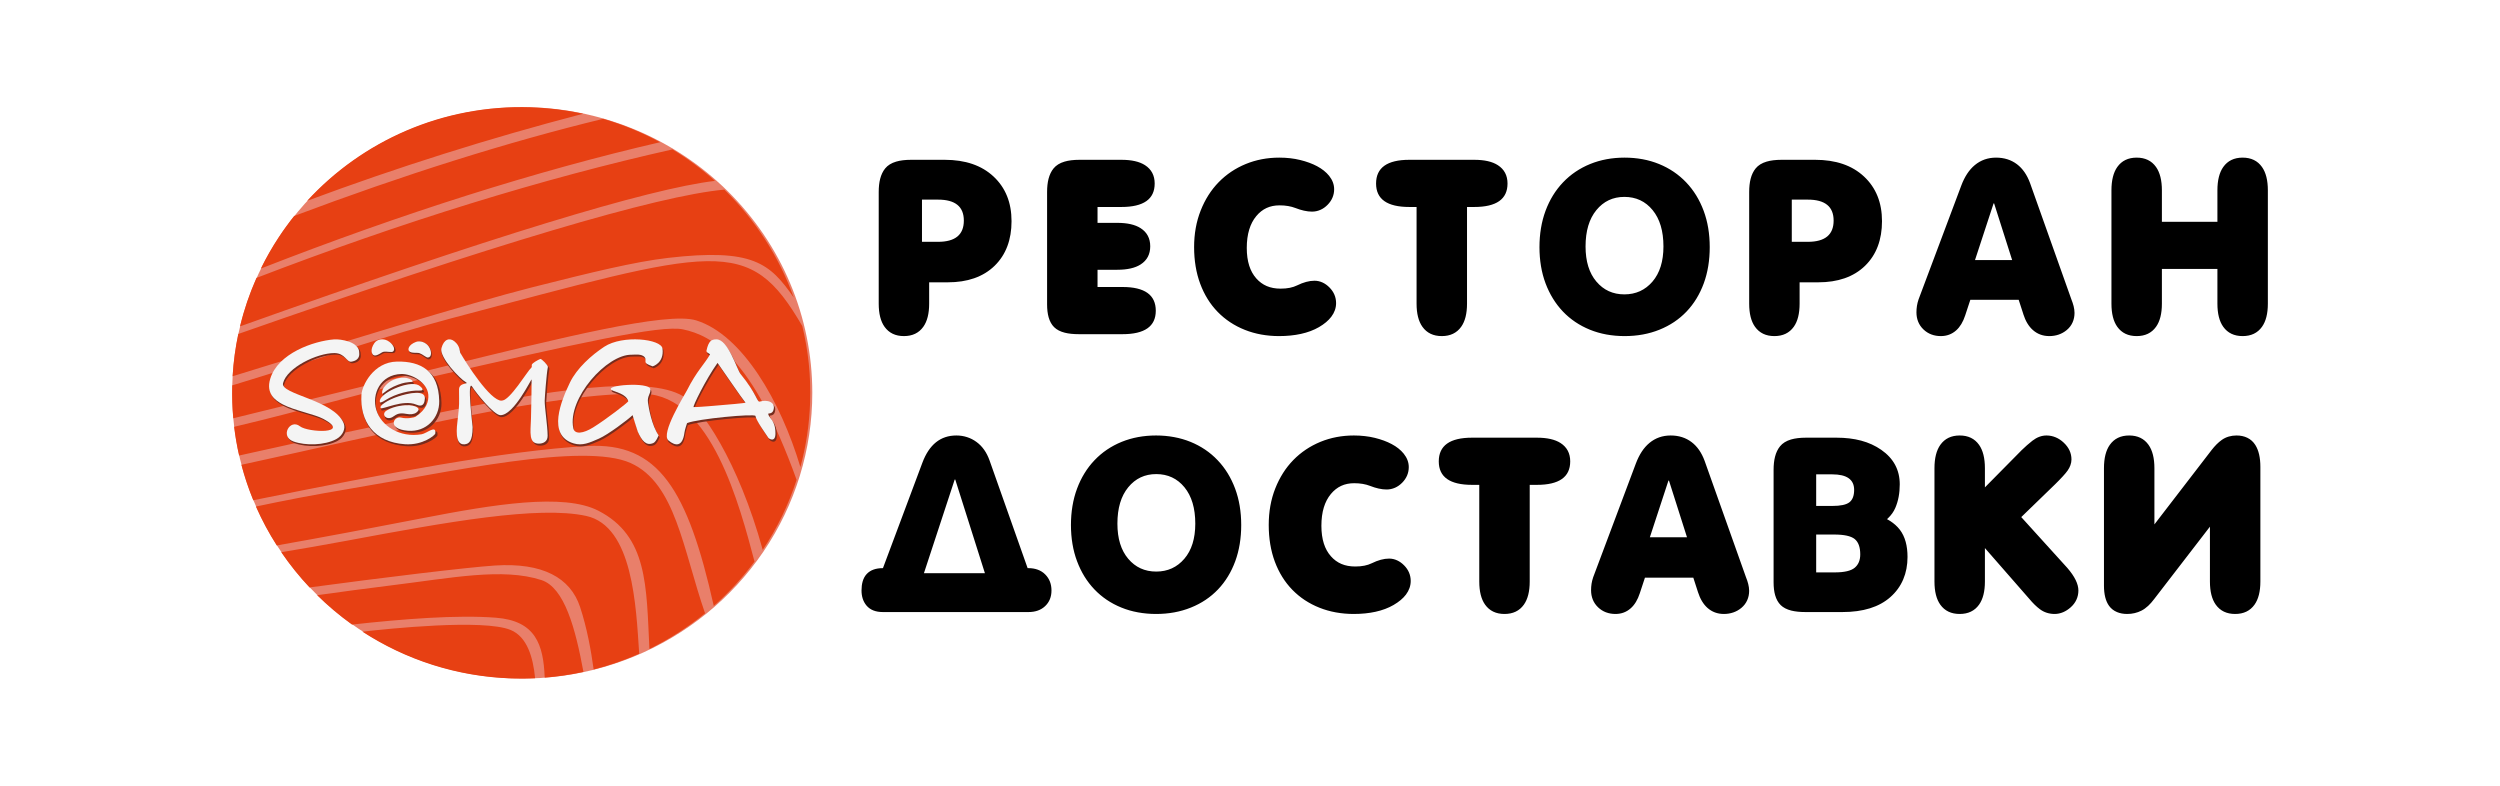 <svg width="140" height="44" viewBox="0 0 140 44" fill="none" xmlns="http://www.w3.org/2000/svg">
<rect width="140" height="44" fill="white"/>
<path fill-rule="evenodd" clip-rule="evenodd" d="M29.245 6C33.553 6 37.685 7.686 40.731 10.686C43.778 13.687 45.489 17.756 45.489 22C45.489 25.165 44.537 28.258 42.752 30.889C40.967 33.52 38.43 35.571 35.461 36.782C32.493 37.993 29.227 38.31 26.076 37.693C22.924 37.075 20.03 35.551 17.758 33.314C15.486 31.076 13.939 28.225 13.312 25.121C12.685 22.018 13.007 18.801 14.237 15.877C15.466 12.953 17.548 10.455 20.22 8.696C22.891 6.938 26.032 6 29.245 6Z" fill="#E97F6A"/>
<path fill-rule="evenodd" clip-rule="evenodd" d="M29.719 6.009C30.683 6.04 31.625 6.154 32.538 6.344C32.577 6.352 32.617 6.361 32.656 6.369C27.39 7.744 22.224 9.375 17.2 11.247C20.283 7.894 24.778 5.848 29.719 6.009ZM33.777 6.654C34.896 6.98 35.963 7.421 36.964 7.964C30.09 9.554 22.543 11.938 14.607 15.04C14.908 14.424 15.247 13.831 15.623 13.264C15.759 13.056 15.901 12.852 16.048 12.652C16.185 12.463 16.327 12.277 16.473 12.095C22.613 9.785 28.456 7.943 33.777 6.654ZM37.661 8.366C38.51 8.882 39.306 9.473 40.04 10.129C36.326 10.566 27.396 13.291 13.44 18.278C13.666 17.338 13.977 16.43 14.362 15.563C22.559 12.411 30.419 9.989 37.661 8.366ZM40.564 10.619C42.288 12.304 43.629 14.367 44.452 16.666C43.117 14.74 42.162 13.891 37.404 14.443C35.541 14.659 33.118 15.252 29.862 16.074C26.314 16.97 18.425 19.398 13.027 21.07C13.074 20.262 13.181 19.471 13.344 18.702C27.579 13.714 36.807 10.956 40.564 10.619ZM44.93 18.262C45.261 19.627 45.415 21.056 45.366 22.526C45.324 23.78 45.137 24.995 44.822 26.156C43.722 22.476 41.576 18.749 38.989 17.942C37.355 17.432 31.34 18.938 24.93 20.506C20.802 21.516 16.467 22.59 13.063 23.424C13.009 22.818 12.989 22.203 13.006 21.581C17.873 20.101 21.865 18.726 25.274 17.825C40.186 13.88 41.926 13.096 44.93 18.262ZM44.61 26.871C44.158 28.274 43.515 29.59 42.713 30.793C41.346 25.82 39.252 22.766 38.228 22.172C36.269 21.035 31.101 21.726 23.607 23.322C20.493 23.985 17.693 24.542 13.39 25.51C13.27 24.983 13.177 24.446 13.112 23.901C17.016 22.977 20.37 21.982 23.124 21.347C32.526 19.177 37.018 18.182 38.254 18.446C39.86 18.789 42.136 19.985 44.61 26.871ZM42.253 31.446C41.581 32.352 40.816 33.186 39.972 33.932C38.507 27.413 36.875 24.758 32.89 24.978C28.311 25.231 21.541 26.523 14.183 28.014C13.919 27.372 13.696 26.709 13.518 26.029C21.342 24.339 31.099 21.899 36.094 22.057C39.83 22.175 41.422 28.312 42.253 31.446ZM39.483 34.346C38.529 35.123 37.484 35.795 36.367 36.343C36.194 32.815 36.282 30.022 33.501 28.597C31.562 27.603 27.645 28.243 23.626 29.025C20.914 29.553 18.007 30.104 15.5 30.545C15.056 29.853 14.666 29.124 14.332 28.366C15.85 28.044 17.605 27.701 19.713 27.349C25.136 26.442 32.687 24.742 35.321 25.933C37.826 27.066 38.236 30.73 39.483 34.346ZM35.795 36.609C34.978 36.971 34.125 37.267 33.245 37.492C33.1 36.428 32.87 35.158 32.482 33.985C31.941 32.354 30.39 31.496 27.717 31.669C26.158 31.77 21.399 32.35 17.334 32.897C16.756 32.282 16.226 31.622 15.751 30.924C16.905 30.733 18.161 30.515 19.439 30.277C25.005 29.235 30.15 28.308 32.826 28.892C35.448 29.464 35.618 33.943 35.795 36.609ZM32.673 37.628C31.965 37.782 31.241 37.889 30.503 37.947C30.433 36.092 29.994 34.765 27.772 34.592C25.594 34.422 22.538 34.665 19.713 34.976C19.018 34.479 18.365 33.928 17.76 33.331C19.146 33.138 20.553 32.947 21.91 32.781C25.302 32.364 28.149 31.782 30.315 32.482C31.615 32.903 32.226 35.201 32.673 37.628ZM29.966 37.982C29.533 38.002 29.096 38.006 28.655 37.991C25.564 37.891 22.705 36.94 20.298 35.374C21.711 35.212 27.08 34.649 28.6 35.28C29.524 35.664 29.857 36.824 29.966 37.982Z" fill="#E74013"/>
<path fill-rule="evenodd" clip-rule="evenodd" d="M21.445 22.172C21.453 22.205 21.619 22.037 21.866 21.89C22.146 21.723 22.562 21.579 22.747 21.55C23.135 21.489 23.179 21.525 23.177 21.48C23.173 21.371 22.877 21.292 22.809 21.283C22.473 21.236 22.017 21.349 21.729 21.613C21.575 21.753 21.396 21.947 21.445 22.172ZM23.52 21.694C22.965 21.396 21.201 22.168 21.307 22.632C21.325 22.71 21.494 22.615 21.606 22.544C22.245 22.143 23.061 21.976 23.564 21.995C23.983 22.012 23.554 21.708 23.52 21.694ZM21.365 22.978C21.483 23.072 22.639 22.475 23.384 22.783C23.536 22.846 23.849 22.959 23.879 22.439C23.907 21.957 23.022 22.116 22.36 22.325C21.752 22.518 21.226 22.867 21.365 22.978ZM22.84 23.307C23.036 23.346 23.257 23.332 23.396 23.226C23.777 22.934 23.157 22.826 22.99 22.818C22.739 22.807 22.133 22.846 21.687 23.121C21.371 23.316 21.662 23.674 22.012 23.492C22.214 23.387 22.314 23.202 22.84 23.307Z" fill="#762C1D"/>
<path fill-rule="evenodd" clip-rule="evenodd" d="M16.487 24.816C15.719 24.535 16.303 23.528 16.858 23.966C17.312 24.324 19.779 24.418 18.197 23.562C17.681 23.282 16.557 23.091 15.89 22.739C15.46 22.512 14.935 22.137 15.186 21.304C15.617 19.872 17.638 19.182 18.784 19.093C19.127 19.066 20.221 19.213 20.2 19.848C20.199 19.889 20.28 20.257 19.761 20.343C19.489 20.388 19.41 19.86 18.797 19.86C17.816 19.86 16.128 20.678 15.907 21.548C15.746 22.186 18.778 22.48 19.323 23.792C19.445 24.085 19.291 24.482 18.903 24.69C18.252 25.037 17.172 25.066 16.487 24.816Z" fill="#762C1D"/>
<path fill-rule="evenodd" clip-rule="evenodd" d="M23.36 23.448C24 23.032 24.13 22.569 24.097 22.204C24.033 21.5 23.132 21.029 22.549 21.045C21.349 21.078 20.84 22.173 21.116 23.062C21.392 23.951 22.453 24.636 23.71 24.428C24.03 24.375 24.568 23.865 24.495 24.394C24.486 24.463 23.802 25.059 22.754 24.987C20.973 24.863 20.174 23.705 20.266 22.199C20.295 21.725 20.927 20.371 22.308 20.347C23.663 20.324 24.688 20.861 24.723 22.567C24.742 23.508 23.986 24.316 22.928 24.229C21.695 24.128 22.126 23.38 22.542 23.491C22.887 23.583 23.312 23.479 23.36 23.448Z" fill="#762C1D"/>
<path fill-rule="evenodd" clip-rule="evenodd" d="M29.845 21.361C29.842 21.926 29.834 22.757 29.809 23.553C29.785 24.329 29.657 24.981 30.291 24.957C30.475 24.95 30.756 24.862 30.752 24.515C30.746 23.938 30.578 22.894 30.586 22.546C30.59 22.388 30.69 21.012 30.766 20.658C30.787 20.561 30.397 20.185 30.342 20.206C30.184 20.267 29.908 20.428 29.86 20.519C29.836 20.563 29.884 20.65 29.825 20.701C29.599 20.892 28.615 22.551 28.145 22.551C27.491 22.552 26.149 20.454 25.807 19.868C25.765 19.796 25.807 19.492 25.476 19.221C25.209 19.003 24.876 19.079 24.738 19.601C24.605 20.108 25.781 21.323 26.119 21.51C26.352 21.639 25.733 21.502 25.733 21.918C25.733 22.74 25.765 22.724 25.661 23.564C25.6 24.056 25.467 25.042 26.043 24.996C26.294 24.976 26.502 24.829 26.502 24.03C26.502 23.996 26.163 21.243 26.489 21.775C26.68 22.088 27.707 23.361 28.079 23.361C28.853 23.361 29.845 21.276 29.845 21.361Z" fill="#762C1D"/>
<path fill-rule="evenodd" clip-rule="evenodd" d="M37.156 19.628C37.087 19.083 34.921 18.845 33.888 19.522C33.188 19.981 32.346 20.724 31.959 21.531C31.476 22.535 30.648 24.489 32.166 24.945C32.657 25.093 33.055 24.911 33.589 24.677C34.103 24.452 35.23 23.604 35.477 23.36C35.48 23.361 35.725 24.192 35.767 24.284C35.987 24.774 36.221 25.105 36.64 24.926C36.799 24.858 36.938 24.493 36.938 24.493C36.556 23.948 36.379 22.943 36.34 22.645C36.289 22.265 36.516 22.148 36.475 21.903C36.402 21.478 33.85 21.679 34.303 21.953C34.482 22.061 35.108 22.154 35.235 22.576C35.251 22.629 33.975 23.608 33.257 24.052C32.703 24.394 32.221 24.462 32.145 24.087C31.809 22.422 34.03 19.94 35.426 19.97C35.579 19.974 36 19.902 36.16 20.116C36.25 20.237 36.163 20.344 36.221 20.423C36.293 20.522 36.505 20.582 36.603 20.623C36.603 20.623 37.258 20.44 37.156 19.628Z" fill="#762C1D"/>
<path fill-rule="evenodd" clip-rule="evenodd" d="M40.237 20.434C39.565 21.375 38.814 22.901 38.889 22.914C38.916 22.919 39.084 22.91 39.326 22.894C39.436 22.887 39.562 22.877 39.697 22.867C39.79 22.86 39.886 22.852 39.986 22.845C40.826 22.777 41.833 22.688 41.813 22.665C41.598 22.41 40.489 20.785 40.237 20.434ZM39.612 19.747C39.585 19.867 39.839 19.915 39.806 19.972C39.5 20.501 39.061 20.895 38.519 21.963C38.376 22.245 37.01 24.403 37.469 24.784C37.86 25.108 38.268 25.157 38.372 24.338C38.394 24.164 38.519 23.812 38.519 23.812C39.091 23.57 42.347 23.267 42.374 23.411C42.428 23.697 42.904 24.339 43.096 24.63C43.144 24.703 43.503 24.917 43.502 24.389C43.5 23.598 43.109 23.542 43.095 23.282C43.094 23.263 43.313 23.299 43.38 23.106C43.553 22.612 43.017 22.484 42.625 22.603C42.539 22.629 42.5 22.521 42.358 22.258C42.223 22.006 41.994 21.614 41.539 21.062C41.325 20.802 40.84 19.113 40.175 19.113C39.877 19.113 39.731 19.215 39.612 19.747Z" fill="#762C1D"/>
<path fill-rule="evenodd" clip-rule="evenodd" d="M20.995 19.277C21.154 19.062 21.503 19.014 21.764 19.146C22.071 19.302 22.262 19.619 22.086 19.752C21.999 19.816 21.741 19.733 21.527 19.767C21.412 19.786 21.152 20.015 20.977 19.965C20.83 19.924 20.723 19.646 20.995 19.277Z" fill="#762C1D"/>
<path fill-rule="evenodd" clip-rule="evenodd" d="M23.323 19.165C23.571 19.062 23.895 19.198 24.049 19.444C24.231 19.734 24.228 20.103 24.007 20.126C23.899 20.138 23.722 19.935 23.521 19.855C23.412 19.812 23.07 19.877 22.946 19.745C22.842 19.635 22.896 19.343 23.323 19.165Z" fill="#762C1D"/>
<path fill-rule="evenodd" clip-rule="evenodd" d="M21.407 22.048C21.414 22.081 21.577 21.913 21.82 21.767C22.094 21.601 22.502 21.458 22.683 21.429C23.063 21.368 23.107 21.404 23.105 21.358C23.101 21.25 22.811 21.172 22.744 21.162C22.415 21.115 21.968 21.228 21.685 21.491C21.535 21.631 21.359 21.824 21.407 22.048ZM23.441 21.572C22.897 21.275 21.168 22.044 21.272 22.506C21.29 22.584 21.455 22.489 21.565 22.419C22.192 22.019 22.991 21.852 23.484 21.872C23.895 21.889 23.474 21.586 23.441 21.572ZM21.329 22.852C21.445 22.945 22.577 22.35 23.308 22.657C23.457 22.72 23.764 22.833 23.793 22.314C23.82 21.834 22.953 21.992 22.304 22.201C21.708 22.393 21.192 22.741 21.329 22.852ZM22.774 23.18C22.966 23.218 23.183 23.205 23.32 23.099C23.693 22.808 23.085 22.7 22.921 22.692C22.675 22.681 22.081 22.72 21.644 22.994C21.334 23.188 21.62 23.544 21.963 23.364C22.161 23.259 22.259 23.075 22.774 23.18Z" fill="#F4F4F4"/>
<path fill-rule="evenodd" clip-rule="evenodd" d="M16.426 24.719C15.663 24.438 16.243 23.433 16.795 23.871C17.246 24.228 19.697 24.322 18.125 23.467C17.612 23.188 16.495 22.997 15.833 22.645C15.406 22.419 14.883 22.045 15.133 21.213C15.561 19.784 17.569 19.095 18.709 19.006C19.049 18.98 20.136 19.126 20.116 19.76C20.114 19.801 20.195 20.168 19.679 20.254C19.409 20.299 19.331 19.772 18.721 19.772C17.746 19.772 16.069 20.588 15.85 21.457C15.69 22.094 18.702 22.388 19.244 23.697C19.365 23.99 19.212 24.386 18.826 24.593C18.179 24.94 17.106 24.968 16.426 24.719Z" fill="#F4F4F4"/>
<path fill-rule="evenodd" clip-rule="evenodd" d="M23.264 23.342C23.89 22.927 24.018 22.465 23.985 22.101C23.922 21.398 23.042 20.928 22.472 20.944C21.3 20.977 20.802 22.069 21.072 22.957C21.342 23.844 22.378 24.527 23.607 24.32C23.919 24.267 24.445 23.758 24.374 24.285C24.365 24.355 23.697 24.95 22.672 24.877C20.933 24.754 20.151 23.599 20.241 22.096C20.269 21.623 20.887 20.272 22.237 20.248C23.561 20.225 24.562 20.761 24.596 22.462C24.615 23.401 23.876 24.208 22.843 24.122C21.638 24.021 22.059 23.274 22.466 23.385C22.802 23.476 23.218 23.373 23.264 23.342Z" fill="#F4F4F4"/>
<path fill-rule="evenodd" clip-rule="evenodd" d="M29.77 21.253C29.768 21.817 29.759 22.647 29.735 23.441C29.71 24.216 29.584 24.867 30.211 24.843C30.393 24.836 30.67 24.748 30.667 24.402C30.661 23.825 30.494 22.784 30.503 22.436C30.506 22.279 30.605 20.905 30.681 20.552C30.701 20.455 30.316 20.079 30.261 20.101C30.105 20.161 29.833 20.322 29.785 20.413C29.762 20.457 29.809 20.544 29.75 20.594C29.527 20.785 28.554 22.441 28.09 22.441C27.444 22.442 26.117 20.348 25.779 19.763C25.737 19.692 25.779 19.388 25.451 19.118C25.188 18.9 24.858 18.976 24.722 19.497C24.59 20.002 25.753 21.216 26.086 21.402C26.317 21.531 25.706 21.395 25.706 21.809C25.706 22.63 25.737 22.614 25.634 23.453C25.574 23.943 25.442 24.927 26.011 24.882C26.26 24.862 26.466 24.715 26.466 23.918C26.466 23.883 26.131 21.135 26.452 21.667C26.642 21.979 27.657 23.25 28.025 23.25C28.79 23.25 29.771 21.168 29.77 21.253Z" fill="#F4F4F4"/>
<path fill-rule="evenodd" clip-rule="evenodd" d="M37.1 19.523C37.031 18.978 34.871 18.741 33.84 19.417C33.142 19.875 32.303 20.617 31.917 21.422C31.436 22.424 30.61 24.375 32.124 24.83C32.613 24.977 33.01 24.796 33.542 24.562C34.056 24.337 35.179 23.491 35.425 23.248C35.428 23.249 35.673 24.078 35.714 24.17C35.934 24.659 36.168 24.989 36.585 24.811C36.743 24.744 36.882 24.379 36.882 24.379C36.501 23.835 36.325 22.832 36.285 22.534C36.236 22.155 36.462 22.038 36.42 21.794C36.348 21.369 33.803 21.57 34.255 21.843C34.433 21.951 35.057 22.044 35.184 22.465C35.2 22.518 33.928 23.496 33.212 23.938C32.66 24.28 32.179 24.348 32.103 23.974C31.768 22.312 33.983 19.834 35.375 19.864C35.527 19.867 35.947 19.796 36.106 20.01C36.196 20.13 36.11 20.237 36.167 20.316C36.239 20.415 36.451 20.474 36.549 20.516C36.549 20.516 37.201 20.333 37.1 19.523Z" fill="#F4F4F4"/>
<path fill-rule="evenodd" clip-rule="evenodd" d="M40.182 20.322C39.515 21.261 38.77 22.784 38.843 22.798C38.87 22.803 39.037 22.794 39.278 22.778C39.387 22.77 39.512 22.761 39.646 22.751C39.738 22.744 39.834 22.736 39.933 22.728C40.767 22.661 41.767 22.572 41.748 22.549C41.534 22.295 40.433 20.673 40.182 20.322ZM39.562 19.637C39.535 19.756 39.787 19.804 39.754 19.861C39.45 20.389 39.014 20.783 38.476 21.848C38.334 22.13 36.977 24.284 37.433 24.664C37.822 24.988 38.227 25.037 38.33 24.219C38.352 24.046 38.476 23.694 38.476 23.694C39.044 23.453 42.278 23.151 42.305 23.294C42.359 23.579 42.831 24.22 43.022 24.511C43.07 24.583 43.426 24.797 43.425 24.27C43.423 23.481 43.035 23.425 43.021 23.165C43.02 23.146 43.237 23.182 43.304 22.99C43.476 22.496 42.943 22.369 42.554 22.488C42.468 22.514 42.43 22.405 42.289 22.143C42.155 21.892 41.927 21.5 41.476 20.949C41.263 20.689 40.781 19.003 40.12 19.003C39.825 19.003 39.68 19.106 39.562 19.637Z" fill="#F4F4F4"/>
<path fill-rule="evenodd" clip-rule="evenodd" d="M20.968 19.209C21.119 18.993 21.452 18.944 21.701 19.077C21.993 19.234 22.175 19.553 22.007 19.686C21.924 19.751 21.679 19.667 21.475 19.701C21.365 19.72 21.117 19.951 20.951 19.901C20.811 19.859 20.709 19.58 20.968 19.209Z" fill="#F4F4F4"/>
<path fill-rule="evenodd" clip-rule="evenodd" d="M23.292 19.148C23.537 19.055 23.857 19.178 24.009 19.402C24.188 19.664 24.185 20 23.968 20.021C23.861 20.031 23.686 19.847 23.488 19.775C23.38 19.736 23.042 19.795 22.919 19.675C22.817 19.575 22.87 19.31 23.292 19.148Z" fill="#F4F4F4"/>
<path fill-rule="evenodd" clip-rule="evenodd" d="M52.532 13.542H51.631V11.179H52.532C53.494 11.179 53.975 11.57 53.975 12.353C53.975 13.146 53.494 13.542 52.532 13.542ZM51.631 16.958V15.403H53.044C54.058 15.403 54.844 15.131 55.403 14.587C55.962 14.043 56.242 13.298 56.242 12.353C56.242 11.418 55.944 10.673 55.349 10.119C54.754 9.565 53.929 9.288 52.873 9.288H50.995C50.405 9.288 50.017 9.402 49.831 9.631C49.645 9.86 49.551 10.223 49.551 10.721V16.958C49.551 17.924 49.898 18.407 50.591 18.407C51.285 18.407 51.631 17.924 51.631 16.958ZM62.761 9.288H60.417C59.827 9.288 59.439 9.402 59.253 9.631C59.066 9.86 58.973 10.223 58.973 10.721V17.004C58.973 17.492 59.069 17.83 59.261 18.018C59.452 18.206 59.827 18.3 60.386 18.3H62.823C63.816 18.3 64.313 17.985 64.313 17.354C64.313 16.714 63.816 16.394 62.823 16.394H61.053V14.701H62.528C63.511 14.701 64.002 14.386 64.002 13.756C64.002 13.126 63.511 12.81 62.528 12.81H61.053V11.194H62.761C63.754 11.194 64.251 10.879 64.251 10.249C64.251 9.608 63.754 9.288 62.761 9.288ZM71.577 18.407C72.426 18.407 73.109 18.256 73.626 17.957C74.144 17.657 74.402 17.314 74.402 16.927C74.402 16.694 74.314 16.488 74.138 16.31C73.963 16.132 73.771 16.043 73.564 16.043C73.326 16.043 73.057 16.117 72.757 16.264C72.457 16.412 72.095 16.485 71.67 16.485C70.987 16.485 70.439 16.251 70.025 15.784C69.611 15.316 69.404 14.671 69.404 13.847C69.404 13.004 69.609 12.335 70.017 11.842C70.426 11.349 70.956 11.103 71.608 11.103C71.991 11.103 72.333 11.161 72.633 11.278C72.933 11.395 73.197 11.453 73.424 11.453C73.652 11.453 73.854 11.364 74.03 11.186C74.206 11.008 74.294 10.803 74.294 10.569C74.294 10.386 74.226 10.21 74.092 10.043C73.957 9.875 73.771 9.728 73.533 9.601C73.295 9.474 73.01 9.369 72.679 9.288C72.348 9.207 71.986 9.166 71.593 9.166C70.972 9.166 70.395 9.275 69.862 9.494C69.329 9.712 68.866 10.023 68.473 10.424C68.08 10.825 67.769 11.313 67.541 11.888C67.314 12.462 67.2 13.1 67.2 13.802C67.2 14.513 67.306 15.153 67.518 15.723C67.73 16.292 68.031 16.775 68.418 17.171C68.807 17.568 69.27 17.873 69.808 18.086C70.346 18.3 70.936 18.407 71.577 18.407ZM78.873 11.194H79.649V16.958C79.649 17.924 79.995 18.407 80.689 18.407C81.382 18.407 81.729 17.924 81.729 16.958V11.194H82.505C83.498 11.194 83.995 10.879 83.995 10.249C83.995 9.608 83.498 9.288 82.505 9.288H78.873C77.879 9.288 77.382 9.608 77.382 10.249C77.382 10.879 77.879 11.194 78.873 11.194ZM86.525 13.802C86.525 14.503 86.631 15.136 86.843 15.7C87.055 16.264 87.353 16.747 87.736 17.148C88.119 17.55 88.579 17.86 89.117 18.079C89.655 18.297 90.255 18.407 90.918 18.407C91.58 18.407 92.183 18.297 92.726 18.079C93.269 17.86 93.732 17.55 94.115 17.148C94.498 16.747 94.793 16.264 95 15.7C95.207 15.136 95.311 14.503 95.311 13.802C95.311 13.1 95.204 12.465 94.992 11.895C94.78 11.326 94.48 10.838 94.092 10.432C93.704 10.025 93.241 9.712 92.703 9.494C92.165 9.275 91.57 9.166 90.918 9.166C90.266 9.166 89.671 9.275 89.133 9.494C88.595 9.712 88.132 10.025 87.743 10.432C87.355 10.838 87.055 11.326 86.843 11.895C86.631 12.465 86.525 13.1 86.525 13.802ZM88.791 13.802C88.791 12.937 88.993 12.259 89.397 11.766C89.8 11.273 90.323 11.026 90.964 11.026C91.616 11.026 92.144 11.273 92.547 11.766C92.951 12.259 93.153 12.937 93.153 13.802C93.153 14.635 92.948 15.291 92.54 15.768C92.131 16.246 91.606 16.485 90.964 16.485C90.323 16.485 89.8 16.246 89.397 15.768C88.993 15.291 88.791 14.635 88.791 13.802ZM101.24 13.542H100.34V11.179H101.24C102.202 11.179 102.683 11.57 102.683 12.353C102.683 13.146 102.202 13.542 101.24 13.542ZM100.34 16.958V15.403H101.752C102.766 15.403 103.553 15.131 104.111 14.587C104.67 14.043 104.95 13.298 104.95 12.353C104.95 11.418 104.652 10.673 104.057 10.119C103.462 9.565 102.637 9.288 101.581 9.288H99.703C99.113 9.288 98.725 9.402 98.539 9.631C98.353 9.86 98.26 10.223 98.26 10.721V16.958C98.26 17.924 98.606 18.407 99.3 18.407C99.993 18.407 100.34 17.924 100.34 16.958ZM111.702 9.166C110.967 9.166 110.434 9.608 110.103 10.493L107.713 16.851C107.65 17.034 107.619 17.232 107.619 17.446C107.619 17.73 107.713 17.962 107.899 18.14C108.085 18.317 108.323 18.407 108.613 18.407C109.089 18.407 109.425 18.107 109.622 17.507L109.994 16.378H113.238L113.58 17.431C113.787 18.081 114.154 18.407 114.682 18.407C114.972 18.407 115.217 18.323 115.419 18.155C115.621 17.987 115.722 17.761 115.722 17.476C115.722 17.385 115.709 17.288 115.683 17.187C115.657 17.085 115.618 16.968 115.567 16.836L113.254 10.34C112.964 9.557 112.447 9.166 111.702 9.166ZM110.6 14.564L111.64 11.392H111.671L112.68 14.564H110.6ZM120.611 16.958V14.655H124.461V16.958C124.461 17.924 124.807 18.407 125.501 18.407C126.194 18.407 126.541 17.924 126.541 16.958V10.63C126.541 9.654 126.194 9.166 125.501 9.166C124.807 9.166 124.461 9.654 124.461 10.63V12.749H120.611V10.63C120.611 9.654 120.265 9.166 119.571 9.166C118.878 9.166 118.531 9.654 118.531 10.63V16.958C118.531 17.924 118.878 18.407 119.571 18.407C120.265 18.407 120.611 17.924 120.611 16.958ZM57.25 32.099L55.031 25.832C54.896 25.456 54.697 25.172 54.433 24.979C54.169 24.785 53.867 24.689 53.525 24.689C52.811 24.689 52.294 25.116 51.973 25.97L49.676 32.099H49.412C49.122 32.099 48.913 32.168 48.783 32.305C48.654 32.443 48.589 32.669 48.589 32.984C48.589 33.238 48.654 33.441 48.783 33.594C48.913 33.746 49.122 33.822 49.412 33.822H57.561C57.851 33.822 58.076 33.746 58.236 33.594C58.397 33.441 58.477 33.238 58.477 32.984C58.477 32.72 58.397 32.506 58.236 32.343C58.076 32.181 57.851 32.099 57.561 32.099H57.25ZM53.463 26.854H53.494L55.155 32.099H51.74L53.463 26.854ZM60.308 29.324C60.308 30.026 60.414 30.659 60.627 31.223C60.839 31.787 61.136 32.27 61.519 32.671C61.902 33.073 62.362 33.383 62.901 33.601C63.439 33.82 64.039 33.929 64.701 33.929C65.363 33.929 65.966 33.82 66.509 33.601C67.053 33.383 67.516 33.073 67.898 32.671C68.281 32.27 68.576 31.787 68.783 31.223C68.99 30.659 69.094 30.026 69.094 29.324C69.094 28.623 68.988 27.988 68.776 27.418C68.563 26.849 68.263 26.361 67.875 25.954C67.487 25.548 67.024 25.235 66.486 25.017C65.948 24.798 65.353 24.689 64.701 24.689C64.049 24.689 63.454 24.798 62.916 25.017C62.378 25.235 61.915 25.548 61.527 25.954C61.139 26.361 60.839 26.849 60.627 27.418C60.414 27.988 60.308 28.623 60.308 29.324ZM62.575 29.324C62.575 28.46 62.776 27.782 63.18 27.289C63.583 26.796 64.106 26.549 64.748 26.549C65.4 26.549 65.927 26.796 66.331 27.289C66.734 27.782 66.936 28.46 66.936 29.324C66.936 30.158 66.732 30.814 66.323 31.291C65.914 31.769 65.389 32.008 64.748 32.008C64.106 32.008 63.583 31.769 63.18 31.291C62.776 30.814 62.575 30.158 62.575 29.324ZM75.753 33.929C76.601 33.929 77.284 33.779 77.802 33.479C78.319 33.18 78.578 32.837 78.578 32.45C78.578 32.216 78.49 32.011 78.314 31.833C78.138 31.655 77.947 31.566 77.74 31.566C77.501 31.566 77.233 31.64 76.932 31.787C76.632 31.934 76.27 32.008 75.846 32.008C75.163 32.008 74.614 31.774 74.201 31.307C73.787 30.839 73.58 30.193 73.58 29.37C73.58 28.526 73.784 27.858 74.193 27.365C74.602 26.872 75.132 26.625 75.784 26.625C76.167 26.625 76.508 26.684 76.808 26.801C77.108 26.918 77.372 26.976 77.6 26.976C77.828 26.976 78.029 26.887 78.205 26.709C78.381 26.531 78.469 26.325 78.469 26.092C78.469 25.909 78.402 25.733 78.267 25.566C78.133 25.398 77.947 25.25 77.709 25.123C77.471 24.996 77.186 24.892 76.855 24.811C76.524 24.73 76.162 24.689 75.768 24.689C75.147 24.689 74.57 24.798 74.037 25.017C73.505 25.235 73.041 25.545 72.648 25.947C72.255 26.348 71.945 26.836 71.717 27.411C71.489 27.985 71.376 28.623 71.376 29.324C71.376 30.036 71.482 30.676 71.694 31.245C71.906 31.815 72.206 32.298 72.594 32.694C72.982 33.091 73.445 33.396 73.983 33.609C74.521 33.822 75.111 33.929 75.753 33.929ZM82.381 26.717H83.157V32.481C83.157 33.446 83.503 33.929 84.197 33.929C84.89 33.929 85.237 33.446 85.237 32.481V26.717H86.013C87.006 26.717 87.503 26.402 87.503 25.771C87.503 25.131 87.006 24.811 86.013 24.811H82.381C81.387 24.811 80.891 25.131 80.891 25.771C80.891 26.402 81.387 26.717 82.381 26.717ZM93.494 24.689C92.76 24.689 92.227 25.131 91.896 26.015L89.505 32.374C89.443 32.557 89.412 32.755 89.412 32.969C89.412 33.253 89.505 33.484 89.692 33.662C89.878 33.84 90.116 33.929 90.406 33.929C90.882 33.929 91.218 33.629 91.415 33.03L91.787 31.901H95.031L95.373 32.953C95.579 33.604 95.947 33.929 96.475 33.929C96.764 33.929 97.01 33.845 97.212 33.678C97.414 33.51 97.515 33.284 97.515 32.999C97.515 32.908 97.502 32.811 97.476 32.709C97.45 32.608 97.411 32.491 97.359 32.359L95.047 25.863C94.757 25.08 94.24 24.689 93.494 24.689ZM92.392 30.087L93.432 26.915H93.463L94.472 30.087H92.392ZM101.038 33.822H103.103C104.168 33.822 104.981 33.576 105.54 33.083C106.098 32.59 106.378 31.932 106.378 31.108C106.378 30.549 106.259 30.115 106.021 29.805C105.783 29.495 105.395 29.253 104.857 29.08V29.05C105.291 28.836 105.581 28.562 105.726 28.226C105.871 27.891 105.943 27.5 105.943 27.052C105.943 26.371 105.651 25.827 105.066 25.421C104.481 25.014 103.718 24.811 102.777 24.811H101.069C100.479 24.811 100.091 24.925 99.905 25.154C99.719 25.383 99.626 25.746 99.626 26.244V32.526C99.626 33.014 99.721 33.352 99.913 33.54C100.104 33.728 100.479 33.822 101.038 33.822ZM101.706 32.054V29.934H102.715C103.273 29.934 103.656 30.018 103.863 30.186C104.07 30.354 104.174 30.641 104.174 31.047C104.174 31.373 104.07 31.622 103.863 31.794C103.656 31.967 103.284 32.054 102.746 32.054H101.706ZM101.706 28.333V26.564H102.606C103.423 26.564 103.832 26.854 103.832 27.433C103.832 27.759 103.744 27.99 103.568 28.127C103.392 28.265 103.072 28.333 102.606 28.333H101.706ZM108.628 26.153V32.481C108.628 33.446 108.975 33.929 109.668 33.929C110.362 33.929 110.708 33.446 110.708 32.481V30.346L111.081 30.056L113.844 33.213C114.03 33.436 114.209 33.612 114.379 33.739C114.55 33.866 114.749 33.929 114.977 33.929C115.205 33.929 115.422 33.838 115.629 33.655C115.836 33.472 115.939 33.248 115.939 32.984C115.939 32.709 115.763 32.369 115.412 31.962L112.602 28.867L114.729 26.808C115.08 26.463 115.306 26.219 115.404 26.076C115.502 25.934 115.551 25.797 115.551 25.665C115.551 25.41 115.445 25.184 115.233 24.986C115.021 24.788 114.786 24.689 114.527 24.689C114.341 24.689 114.154 24.76 113.968 24.902C113.782 25.045 113.585 25.217 113.378 25.421L110.708 28.12V26.153C110.708 25.177 110.362 24.689 109.668 24.689C108.975 24.689 108.628 25.177 108.628 26.153ZM124.042 28.333V32.481C124.042 33.446 124.388 33.929 125.082 33.929C125.775 33.929 126.122 33.446 126.122 32.481V26.076C126.122 25.629 126.047 25.286 125.897 25.047C125.747 24.808 125.501 24.689 125.159 24.689C124.921 24.689 124.72 24.747 124.554 24.864C124.388 24.981 124.223 25.146 124.057 25.36L120.192 30.376V26.153C120.192 25.177 119.846 24.689 119.152 24.689C118.459 24.689 118.112 25.177 118.112 26.153V32.709C118.112 33.126 118.185 33.434 118.33 33.632C118.475 33.83 118.713 33.929 119.044 33.929C119.271 33.929 119.481 33.881 119.672 33.784C119.864 33.688 120.058 33.507 120.254 33.243L124.042 28.333Z" fill="black"/>
<path fill-rule="evenodd" clip-rule="evenodd" d="M51.289 17.003V15.079H53.075C53.541 15.079 53.95 15.018 54.303 14.896H54.304C54.644 14.778 54.934 14.602 55.174 14.368C55.415 14.134 55.596 13.855 55.716 13.532C56.498 11.444 55.182 9.681 52.904 9.681C52.307 9.681 50.916 9.598 50.396 9.751C50.275 9.787 50.192 9.832 50.148 9.886C50.089 9.958 50.043 10.06 50.009 10.193C49.971 10.344 49.951 10.531 49.951 10.752V17.003C49.951 17.411 50.015 17.704 50.143 17.882C50.242 18.021 50.401 18.09 50.62 18.09C50.839 18.09 50.998 18.021 51.097 17.882C51.225 17.704 51.289 17.411 51.289 17.003ZM52.033 15.81V17.003C52.033 17.564 51.923 17.997 51.704 18.302C51.456 18.648 51.095 18.821 50.62 18.821C50.145 18.821 49.784 18.648 49.536 18.302C49.317 17.997 49.208 17.564 49.208 17.003V10.752C49.208 10.473 49.235 10.228 49.289 10.015C49.349 9.784 49.442 9.589 49.57 9.432C49.712 9.257 49.917 9.13 50.184 9.051C50.414 8.983 50.694 8.949 51.024 8.949H52.904C54.058 8.949 54.969 9.261 55.637 9.884C56.31 10.511 56.646 11.346 56.646 12.387C56.646 12.904 56.569 13.369 56.413 13.784C56.255 14.207 56.016 14.574 55.697 14.885C55.378 15.196 54.995 15.429 54.549 15.584V15.584C54.115 15.735 53.623 15.81 53.074 15.81L52.033 15.81ZM62.799 9.681H60.453C60.193 9.681 59.984 9.704 59.825 9.751C59.704 9.787 59.621 9.832 59.577 9.886C59.519 9.958 59.472 10.06 59.438 10.193C59.4 10.344 59.38 10.531 59.38 10.752V17.049C59.38 17.263 59.399 17.438 59.438 17.573C59.468 17.68 59.508 17.759 59.557 17.807L59.559 17.809C59.605 17.854 59.69 17.893 59.813 17.924C59.97 17.963 60.173 17.983 60.422 17.983H62.861C63.607 17.983 63.981 17.789 63.981 17.401C63.981 17.003 63.607 16.804 62.861 16.804H60.718L60.718 14.376H62.566C62.986 14.376 63.287 14.316 63.471 14.198C63.604 14.113 63.67 13.978 63.67 13.793C63.67 13.609 63.604 13.474 63.471 13.389C63.287 13.271 62.986 13.211 62.566 13.211H60.718L60.718 10.86H62.799C63.545 10.86 63.919 10.666 63.919 10.278C63.919 10.088 63.85 9.949 63.714 9.861C63.528 9.741 63.222 9.681 62.799 9.681ZM60.453 8.949H62.799C63.37 8.949 63.81 9.049 64.121 9.25C64.481 9.483 64.662 9.826 64.662 10.278C64.662 11.153 64.041 11.591 62.799 11.591H61.462V12.48H62.566C63.13 12.48 63.566 12.579 63.874 12.777C64.234 13.008 64.413 13.347 64.413 13.793C64.413 14.24 64.234 14.579 63.874 14.81C63.566 15.008 63.13 15.107 62.566 15.107H61.462V16.072H62.861C64.103 16.072 64.724 16.515 64.724 17.401C64.724 18.276 64.103 18.714 62.861 18.714H60.422C60.112 18.714 59.848 18.687 59.63 18.632C59.378 18.569 59.179 18.466 59.035 18.324L59.033 18.323C58.892 18.183 58.788 17.998 58.723 17.767C58.666 17.564 58.637 17.324 58.637 17.049V10.752C58.637 10.473 58.664 10.228 58.718 10.015C58.778 9.784 58.871 9.589 58.999 9.432C59.142 9.257 59.346 9.13 59.613 9.051C59.843 8.983 60.123 8.949 60.453 8.949ZM71.622 18.09C72.024 18.09 72.38 18.055 72.692 17.987C72.993 17.921 73.257 17.822 73.484 17.69C73.701 17.565 73.858 17.436 73.958 17.304C74.038 17.198 74.078 17.087 74.078 16.973C74.078 16.905 74.065 16.841 74.041 16.784C74.014 16.722 73.974 16.663 73.92 16.608C73.863 16.551 73.807 16.509 73.751 16.483C73.707 16.462 73.66 16.452 73.611 16.452C73.428 16.452 73.214 16.513 72.968 16.634C72.789 16.722 72.592 16.788 72.38 16.831C72.171 16.874 71.949 16.895 71.715 16.895C71.325 16.895 70.968 16.826 70.644 16.688C70.318 16.549 70.032 16.341 69.789 16.065C69.548 15.792 69.368 15.47 69.249 15.098C69.133 14.738 69.076 14.334 69.076 13.885C69.076 13.428 69.132 13.014 69.245 12.644C69.361 12.263 69.537 11.93 69.774 11.645C70.014 11.355 70.292 11.136 70.608 10.989C70.924 10.842 71.273 10.768 71.653 10.768C71.864 10.768 72.066 10.785 72.259 10.818C72.453 10.851 72.638 10.902 72.815 10.971C72.946 11.022 73.069 11.06 73.183 11.086C73.285 11.108 73.381 11.12 73.471 11.12C73.534 11.12 73.591 11.108 73.642 11.086C73.699 11.06 73.755 11.02 73.811 10.964C73.865 10.909 73.906 10.85 73.932 10.788C73.957 10.73 73.969 10.667 73.969 10.599C73.969 10.499 73.928 10.399 73.847 10.297C73.796 10.234 73.736 10.175 73.666 10.119C73.588 10.058 73.501 10.001 73.402 9.948C73.299 9.893 73.184 9.842 73.058 9.796C72.933 9.75 72.792 9.708 72.635 9.669C72.485 9.632 72.328 9.605 72.163 9.586C71.998 9.568 71.823 9.558 71.638 9.558C71.065 9.558 70.535 9.658 70.048 9.858C69.805 9.958 69.578 10.079 69.367 10.22C69.156 10.362 68.961 10.524 68.782 10.707C68.605 10.889 68.444 11.092 68.302 11.315C68.158 11.543 68.033 11.788 67.929 12.053C67.719 12.584 67.613 13.18 67.613 13.839C67.613 14.18 67.638 14.5 67.687 14.797C67.736 15.094 67.81 15.375 67.909 15.64C68.007 15.903 68.124 16.146 68.261 16.366C68.397 16.586 68.553 16.785 68.728 16.965C68.904 17.145 69.097 17.304 69.306 17.442C69.516 17.58 69.744 17.698 69.989 17.796C70.237 17.894 70.495 17.968 70.765 18.017C71.034 18.065 71.319 18.09 71.622 18.09ZM72.852 18.698C72.48 18.78 72.07 18.821 71.622 18.821C71.283 18.821 70.953 18.792 70.631 18.734C70.311 18.676 70.005 18.589 69.713 18.473C69.421 18.357 69.147 18.215 68.894 18.048C68.639 17.88 68.406 17.687 68.194 17.47C67.981 17.252 67.792 17.011 67.628 16.746C67.465 16.483 67.326 16.198 67.212 15.891C67.098 15.585 67.012 15.26 66.955 14.914C66.898 14.57 66.87 14.212 66.87 13.839C66.87 13.093 66.993 12.409 67.238 11.79C67.361 11.478 67.506 11.191 67.672 10.93C67.841 10.664 68.033 10.421 68.248 10.201C68.463 9.981 68.697 9.786 68.949 9.617C69.202 9.448 69.474 9.303 69.763 9.184C70.343 8.946 70.968 8.827 71.638 8.827C71.846 8.827 72.049 8.838 72.247 8.86C72.444 8.882 72.634 8.916 72.815 8.961C72.989 9.003 73.156 9.054 73.317 9.113C73.475 9.171 73.622 9.236 73.757 9.308C73.896 9.383 74.021 9.464 74.13 9.55C74.246 9.642 74.347 9.741 74.431 9.846C74.618 10.08 74.712 10.331 74.712 10.599C74.712 10.765 74.681 10.922 74.617 11.071C74.556 11.215 74.464 11.349 74.342 11.472C74.222 11.594 74.089 11.688 73.944 11.751C73.793 11.818 73.636 11.851 73.471 11.851C73.333 11.851 73.183 11.833 73.021 11.797C72.871 11.764 72.712 11.714 72.542 11.648C72.419 11.6 72.283 11.563 72.135 11.538C71.986 11.512 71.825 11.5 71.653 11.5C71.381 11.5 71.138 11.55 70.924 11.649C70.709 11.749 70.517 11.901 70.349 12.105C70.175 12.314 70.045 12.563 69.957 12.853C69.865 13.153 69.819 13.497 69.819 13.885C69.819 14.262 69.865 14.594 69.957 14.881C70.045 15.156 70.176 15.392 70.349 15.588C70.519 15.781 70.716 15.925 70.938 16.02C71.163 16.116 71.422 16.164 71.715 16.164C71.906 16.164 72.079 16.148 72.232 16.117C72.382 16.087 72.517 16.041 72.637 15.982C72.992 15.808 73.316 15.721 73.611 15.721C73.769 15.721 73.921 15.755 74.068 15.823C74.204 15.886 74.332 15.979 74.451 16.099C74.573 16.223 74.665 16.357 74.726 16.501C74.789 16.649 74.821 16.807 74.821 16.973C74.821 17.246 74.732 17.501 74.553 17.738C74.393 17.95 74.163 18.144 73.862 18.319C73.57 18.488 73.234 18.614 72.852 18.698ZM78.923 10.86H80.072V17.003C80.072 17.411 80.136 17.704 80.263 17.882C80.363 18.021 80.522 18.09 80.741 18.09C80.96 18.09 81.119 18.021 81.218 17.882C81.346 17.704 81.41 17.411 81.41 17.003V10.86H82.558C83.305 10.86 83.678 10.666 83.678 10.278C83.678 10.088 83.61 9.949 83.473 9.861C83.287 9.741 82.982 9.681 82.558 9.681H78.923C78.177 9.681 77.804 9.88 77.804 10.278C77.804 10.666 78.177 10.86 78.923 10.86ZM79.328 11.591H78.923C77.681 11.591 77.06 11.153 77.06 10.278C77.06 9.392 77.681 8.949 78.923 8.949H82.558C83.129 8.949 83.569 9.049 83.88 9.25C84.241 9.483 84.421 9.826 84.421 10.278C84.421 11.153 83.8 11.591 82.558 11.591H82.153V17.003C82.153 17.564 82.044 17.997 81.825 18.302C81.577 18.648 81.216 18.821 80.741 18.821C80.266 18.821 79.904 18.648 79.657 18.302C79.438 17.997 79.328 17.564 79.328 17.003V11.591ZM86.953 13.839C86.953 14.175 86.978 14.49 87.027 14.784C87.076 15.076 87.15 15.354 87.248 15.617C87.346 15.877 87.463 16.118 87.6 16.341C87.736 16.562 87.891 16.763 88.063 16.944C88.41 17.309 88.828 17.591 89.317 17.79C89.562 17.89 89.822 17.965 90.097 18.015C90.371 18.065 90.665 18.09 90.978 18.09C91.594 18.09 92.15 17.99 92.647 17.79C92.893 17.69 93.122 17.57 93.334 17.428C93.543 17.288 93.734 17.126 93.908 16.944C94.081 16.762 94.235 16.561 94.368 16.342C94.504 16.119 94.62 15.879 94.715 15.62C94.906 15.096 95.002 14.503 95.002 13.839C95.002 13.178 94.904 12.583 94.707 12.054C94.609 11.791 94.491 11.547 94.353 11.322C94.216 11.099 94.059 10.895 93.884 10.711C93.532 10.341 93.111 10.057 92.623 9.858C92.378 9.759 92.119 9.684 91.845 9.633C91.573 9.583 91.284 9.558 90.978 9.558C90.372 9.558 89.824 9.658 89.332 9.858C88.844 10.057 88.423 10.341 88.071 10.711C87.896 10.895 87.74 11.099 87.602 11.322C87.464 11.547 87.346 11.791 87.248 12.054C87.15 12.319 87.076 12.599 87.027 12.893C86.978 13.188 86.953 13.504 86.953 13.839ZM86.295 14.901C86.238 14.561 86.21 14.207 86.21 13.839C86.21 13.472 86.238 13.117 86.295 12.776C86.352 12.433 86.438 12.108 86.551 11.803C86.666 11.495 86.804 11.21 86.966 10.945C87.129 10.68 87.318 10.435 87.531 10.211C87.955 9.766 88.462 9.424 89.05 9.184C89.636 8.946 90.278 8.827 90.978 8.827C91.323 8.827 91.658 8.857 91.982 8.916C92.304 8.975 92.611 9.065 92.905 9.184C93.494 9.424 94 9.766 94.424 10.211C94.638 10.435 94.826 10.68 94.989 10.945C95.151 11.21 95.289 11.495 95.404 11.803C95.632 12.415 95.745 13.094 95.745 13.839C95.745 14.582 95.634 15.257 95.412 15.865C95.299 16.172 95.163 16.456 95.004 16.717C94.843 16.982 94.657 17.225 94.448 17.445C94.238 17.665 94.006 17.861 93.752 18.031C93.5 18.2 93.225 18.344 92.928 18.464C92.337 18.702 91.687 18.821 90.978 18.821C90.628 18.821 90.29 18.791 89.963 18.732C89.637 18.672 89.328 18.583 89.035 18.464C88.446 18.224 87.942 17.885 87.523 17.445C87.312 17.223 87.126 16.981 86.965 16.718C86.804 16.457 86.666 16.174 86.551 15.868C86.438 15.566 86.352 15.243 86.295 14.901ZM100.035 17.003V15.079H101.82C102.287 15.079 102.696 15.018 103.048 14.896H103.05C103.39 14.778 103.68 14.602 103.92 14.368C104.161 14.134 104.341 13.855 104.462 13.532C104.587 13.2 104.649 12.819 104.649 12.387C104.649 11.554 104.39 10.895 103.872 10.412C103.349 9.925 102.608 9.681 101.65 9.681H99.77C99.51 9.681 99.301 9.704 99.142 9.751C99.021 9.787 98.938 9.832 98.894 9.886C98.835 9.958 98.789 10.06 98.755 10.193C98.716 10.344 98.697 10.531 98.697 10.752V17.003C98.697 17.411 98.761 17.704 98.889 17.882C98.988 18.021 99.147 18.09 99.366 18.09C99.585 18.09 99.744 18.021 99.843 17.882C99.971 17.704 100.035 17.411 100.035 17.003ZM100.778 15.81V17.003C100.778 17.564 100.669 17.997 100.45 18.302C100.202 18.648 99.841 18.821 99.366 18.821C98.891 18.821 98.53 18.648 98.282 18.302C98.063 17.997 97.954 17.564 97.954 17.003V10.752C97.954 10.473 97.981 10.228 98.035 10.015C98.094 9.784 98.188 9.589 98.316 9.432C98.458 9.257 98.663 9.13 98.93 9.051C99.16 8.983 99.44 8.949 99.77 8.949H101.649C102.804 8.949 103.715 9.261 104.383 9.884C105.056 10.511 105.392 11.346 105.392 12.387C105.392 12.904 105.314 13.369 105.159 13.784C105.001 14.207 104.762 14.574 104.443 14.885C104.124 15.196 103.741 15.429 103.295 15.584V15.584C102.86 15.735 102.369 15.81 101.82 15.81L100.778 15.81ZM111.778 9.558C111.5 9.558 111.262 9.64 111.066 9.804C110.849 9.984 110.669 10.265 110.526 10.648L108.134 17.022L108.133 17.022C108.112 17.087 108.095 17.158 108.083 17.237C108.07 17.318 108.064 17.403 108.064 17.493C108.064 17.589 108.078 17.674 108.107 17.746C108.135 17.814 108.176 17.875 108.23 17.927C108.286 17.98 108.35 18.02 108.422 18.047V18.048C108.498 18.076 108.586 18.09 108.686 18.09C108.829 18.09 108.949 18.047 109.046 17.96C109.166 17.853 109.265 17.68 109.343 17.442L109.8 16.057H113.585L114.01 17.367L114.011 17.369C114.095 17.631 114.203 17.821 114.337 17.94C114.449 18.04 114.591 18.09 114.76 18.09C114.866 18.09 114.959 18.076 115.04 18.048C115.119 18.021 115.192 17.98 115.258 17.925C115.316 17.877 115.358 17.822 115.385 17.762C115.415 17.696 115.429 17.616 115.429 17.523C115.429 17.487 115.427 17.456 115.424 17.429C115.42 17.398 115.413 17.363 115.402 17.321C115.391 17.277 115.377 17.23 115.361 17.181C115.339 17.116 115.319 17.06 115.3 17.011L115.296 17.001L112.983 10.494C112.862 10.168 112.701 9.929 112.499 9.775C112.308 9.631 112.067 9.558 111.778 9.558ZM110.587 9.247C110.923 8.967 111.32 8.827 111.778 8.827C112.234 8.827 112.625 8.951 112.952 9.198C113.267 9.437 113.51 9.786 113.68 10.245L115.996 16.761C116.026 16.84 116.05 16.905 116.067 16.955C116.089 17.023 116.108 17.086 116.123 17.144C116.138 17.205 116.15 17.268 116.159 17.334C116.168 17.404 116.173 17.467 116.173 17.523C116.173 17.715 116.137 17.892 116.065 18.053C115.992 18.219 115.882 18.362 115.738 18.482C115.602 18.595 115.451 18.68 115.285 18.737C115.12 18.793 114.945 18.821 114.761 18.821C114.402 18.821 114.095 18.708 113.841 18.482C113.606 18.275 113.427 17.976 113.303 17.586L113.305 17.585L113.046 16.788H110.339L110.05 17.665C109.931 18.028 109.763 18.307 109.547 18.5C109.307 18.714 109.02 18.821 108.687 18.821C108.498 18.821 108.323 18.791 108.16 18.73H108.159C107.993 18.668 107.845 18.574 107.714 18.449C107.582 18.323 107.483 18.178 107.417 18.015C107.353 17.855 107.321 17.681 107.321 17.492C107.321 17.368 107.33 17.247 107.349 17.129C107.367 17.014 107.395 16.898 107.435 16.782L107.438 16.771L109.83 10.397C110.018 9.893 110.271 9.51 110.587 9.247L110.587 9.247ZM120.323 17.003V14.33H124.918V17.003C124.918 17.411 124.982 17.704 125.11 17.882C125.209 18.021 125.368 18.09 125.587 18.09C125.806 18.09 125.966 18.021 126.065 17.882C126.193 17.704 126.257 17.411 126.257 17.003V10.66C126.257 10.246 126.193 9.948 126.065 9.768C125.965 9.628 125.806 9.558 125.587 9.558C125.369 9.558 125.209 9.628 125.11 9.768C124.982 9.948 124.918 10.246 124.918 10.66V13.15H120.323V10.66C120.323 10.246 120.259 9.948 120.131 9.768C120.031 9.628 119.872 9.558 119.653 9.558C119.435 9.558 119.275 9.628 119.176 9.768C119.048 9.948 118.984 10.246 118.984 10.66V17.003C118.984 17.411 119.048 17.704 119.176 17.882C119.275 18.021 119.434 18.09 119.653 18.09C119.872 18.09 120.032 18.021 120.131 17.882C120.259 17.704 120.323 17.411 120.323 17.003ZM121.066 15.061V17.003C121.066 17.564 120.956 17.997 120.737 18.302C120.49 18.648 120.128 18.821 119.653 18.821C119.179 18.821 118.817 18.648 118.569 18.302C118.351 17.997 118.241 17.564 118.241 17.003V10.66C118.241 10.096 118.351 9.66 118.569 9.351C118.817 9.002 119.179 8.827 119.653 8.827C120.128 8.827 120.49 9.002 120.737 9.351C120.956 9.66 121.066 10.096 121.066 10.66V12.419H124.175V10.66C124.175 10.096 124.285 9.66 124.503 9.351C124.751 9.002 125.113 8.827 125.587 8.827C126.062 8.827 126.424 9.002 126.671 9.351C126.89 9.66 127 10.096 127 10.66V17.003C127 17.564 126.89 17.997 126.671 18.302C126.424 18.648 126.062 18.821 125.587 18.821C125.113 18.821 124.751 18.648 124.503 18.302C124.284 17.997 124.175 17.564 124.175 17.003V15.061H121.066ZM56.934 32.302L54.713 26.019C54.657 25.862 54.588 25.725 54.508 25.61C54.431 25.5 54.343 25.409 54.244 25.336C54.145 25.264 54.039 25.209 53.925 25.173C53.812 25.137 53.689 25.119 53.556 25.119C53.014 25.119 52.612 25.467 52.351 26.163L49.962 32.547H49.44C49.256 32.547 49.137 32.577 49.082 32.635C49.059 32.66 49.039 32.702 49.022 32.76C48.999 32.839 48.988 32.942 48.988 33.068C48.988 33.16 48.998 33.238 49.019 33.304C49.037 33.361 49.063 33.408 49.095 33.447C49.149 33.511 49.264 33.543 49.44 33.543H57.595C57.786 33.543 57.925 33.502 58.012 33.418C58.097 33.337 58.14 33.221 58.14 33.068C58.14 32.901 58.095 32.772 58.005 32.681C57.964 32.639 57.914 32.607 57.854 32.586C57.783 32.56 57.697 32.547 57.595 32.547H57.021L56.934 32.302ZM55.413 25.779L57.547 31.816H57.595C57.783 31.816 57.954 31.844 58.109 31.9C58.274 31.96 58.417 32.05 58.536 32.172C58.768 32.407 58.883 32.706 58.883 33.068C58.883 33.425 58.765 33.716 58.529 33.941C58.296 34.163 57.984 34.275 57.595 34.275H49.44C49.035 34.275 48.73 34.154 48.526 33.913C48.429 33.798 48.357 33.667 48.311 33.521C48.267 33.382 48.245 33.231 48.245 33.068C48.245 32.878 48.266 32.71 48.308 32.563C48.356 32.394 48.433 32.254 48.539 32.141C48.743 31.924 49.043 31.816 49.44 31.816H49.445L51.654 25.911C52.035 24.895 52.669 24.387 53.556 24.387C53.765 24.387 53.964 24.418 54.154 24.479C54.343 24.539 54.521 24.63 54.685 24.751C54.851 24.872 54.995 25.02 55.117 25.195C55.236 25.365 55.334 25.56 55.413 25.779ZM60.716 29.4C60.716 29.735 60.741 30.05 60.79 30.344C60.839 30.637 60.913 30.914 61.011 31.177C61.109 31.437 61.226 31.679 61.363 31.901C61.499 32.122 61.654 32.324 61.826 32.505C62.174 32.87 62.591 33.152 63.08 33.35C63.325 33.45 63.585 33.525 63.86 33.575C64.134 33.625 64.428 33.65 64.741 33.65C65.357 33.65 65.913 33.55 66.41 33.35C66.656 33.251 66.885 33.13 67.097 32.988C67.306 32.848 67.498 32.687 67.671 32.505C67.844 32.322 67.998 32.121 68.132 31.903C68.267 31.68 68.383 31.439 68.478 31.18C68.669 30.657 68.765 30.063 68.765 29.4C68.765 28.739 68.667 28.144 68.47 27.615C68.372 27.352 68.254 27.108 68.116 26.883C67.979 26.659 67.822 26.456 67.647 26.272C67.295 25.902 66.874 25.617 66.386 25.419C66.141 25.319 65.882 25.244 65.608 25.194C65.337 25.144 65.047 25.119 64.741 25.119C64.135 25.119 63.587 25.219 63.095 25.419C62.607 25.617 62.187 25.902 61.834 26.272C61.659 26.456 61.503 26.659 61.365 26.883C61.227 27.108 61.109 27.352 61.011 27.615C60.913 27.88 60.839 28.159 60.79 28.453C60.741 28.748 60.716 29.064 60.716 29.4ZM60.058 30.461C60.001 30.121 59.973 29.767 59.973 29.4C59.973 29.032 60.001 28.678 60.058 28.336C60.115 27.993 60.201 27.669 60.315 27.363C60.429 27.056 60.567 26.77 60.73 26.506C60.892 26.24 61.081 25.995 61.294 25.772C61.718 25.326 62.225 24.984 62.813 24.744C63.399 24.506 64.041 24.387 64.741 24.387C65.087 24.387 65.421 24.417 65.745 24.477C66.067 24.536 66.374 24.625 66.668 24.744C67.257 24.984 67.763 25.326 68.187 25.772C68.401 25.995 68.589 26.24 68.752 26.506C68.914 26.77 69.052 27.056 69.167 27.363C69.395 27.976 69.508 28.654 69.508 29.4C69.508 30.142 69.397 30.818 69.175 31.426C69.062 31.732 68.927 32.016 68.767 32.277C68.606 32.542 68.42 32.785 68.211 33.005C68.001 33.225 67.769 33.421 67.515 33.591C67.263 33.76 66.988 33.905 66.691 34.024C66.1 34.263 65.45 34.382 64.741 34.382C64.391 34.382 64.053 34.352 63.726 34.292C63.4 34.233 63.091 34.144 62.798 34.024C62.209 33.785 61.705 33.445 61.286 33.005C61.075 32.784 60.889 32.541 60.727 32.279C60.567 32.017 60.429 31.734 60.315 31.428C60.201 31.126 60.115 30.803 60.058 30.461ZM75.801 33.65C76.203 33.65 76.559 33.616 76.871 33.547C77.172 33.481 77.436 33.382 77.663 33.251C77.879 33.125 78.037 32.996 78.136 32.864C78.216 32.758 78.257 32.648 78.257 32.533C78.257 32.465 78.244 32.402 78.219 32.344C78.193 32.282 78.153 32.223 78.098 32.169C78.042 32.111 77.985 32.069 77.93 32.044C77.885 32.023 77.838 32.012 77.789 32.012C77.607 32.012 77.393 32.073 77.147 32.194C76.967 32.282 76.771 32.348 76.558 32.392C76.349 32.434 76.128 32.456 75.894 32.456C75.504 32.456 75.147 32.387 74.823 32.248C74.496 32.109 74.211 31.901 73.967 31.625C73.726 31.353 73.546 31.03 73.427 30.659C73.312 30.299 73.254 29.894 73.254 29.446C73.254 28.988 73.311 28.574 73.424 28.204C73.54 27.824 73.716 27.491 73.952 27.206C74.192 26.915 74.471 26.697 74.786 26.55C75.103 26.402 75.451 26.328 75.832 26.328C76.043 26.328 76.245 26.345 76.438 26.378C76.632 26.411 76.817 26.462 76.994 26.532C77.124 26.582 77.247 26.621 77.362 26.646C77.464 26.669 77.56 26.68 77.649 26.68C77.712 26.68 77.769 26.669 77.821 26.646C77.878 26.621 77.934 26.58 77.99 26.524C78.044 26.469 78.084 26.41 78.111 26.348C78.135 26.291 78.148 26.227 78.148 26.159C78.148 26.06 78.107 25.959 78.026 25.858C77.975 25.794 77.915 25.735 77.844 25.679C77.767 25.618 77.679 25.561 77.581 25.509C77.477 25.453 77.362 25.402 77.237 25.356C77.112 25.311 76.971 25.268 76.814 25.23C76.664 25.193 76.507 25.165 76.341 25.146C76.177 25.128 76.002 25.119 75.817 25.119C75.243 25.119 74.714 25.219 74.227 25.419C73.983 25.519 73.756 25.639 73.546 25.78C73.335 25.922 73.14 26.084 72.961 26.267C72.783 26.449 72.623 26.652 72.481 26.876C72.337 27.103 72.212 27.349 72.108 27.613C71.897 28.145 71.792 28.74 71.792 29.4C71.792 29.741 71.817 30.06 71.866 30.358C71.915 30.654 71.989 30.935 72.087 31.2C72.185 31.464 72.303 31.706 72.44 31.927C72.576 32.146 72.732 32.346 72.907 32.525C73.083 32.705 73.276 32.864 73.485 33.002C73.695 33.141 73.922 33.259 74.168 33.356C74.415 33.455 74.674 33.528 74.943 33.577C75.212 33.626 75.498 33.65 75.801 33.65ZM77.03 34.259C76.658 34.341 76.248 34.382 75.801 34.382C75.462 34.382 75.131 34.352 74.81 34.294C74.489 34.236 74.183 34.149 73.892 34.033C73.599 33.917 73.326 33.775 73.072 33.608C72.818 33.44 72.585 33.248 72.373 33.031C72.159 32.812 71.971 32.571 71.807 32.307C71.643 32.043 71.504 31.758 71.39 31.451C71.277 31.146 71.191 30.82 71.134 30.475C71.077 30.131 71.049 29.772 71.049 29.4C71.049 28.653 71.171 27.97 71.416 27.35C71.54 27.038 71.685 26.752 71.851 26.49C72.019 26.224 72.212 25.982 72.427 25.761C72.642 25.541 72.876 25.347 73.128 25.178C73.381 25.008 73.652 24.864 73.942 24.744C74.522 24.506 75.147 24.387 75.817 24.387C76.024 24.387 76.227 24.398 76.426 24.421C76.623 24.443 76.812 24.476 76.994 24.521C77.168 24.564 77.335 24.615 77.495 24.673C77.654 24.732 77.801 24.797 77.935 24.869C78.075 24.943 78.2 25.024 78.309 25.111C78.425 25.203 78.525 25.301 78.609 25.406C78.797 25.641 78.891 25.892 78.891 26.159C78.891 26.325 78.859 26.483 78.796 26.631C78.734 26.775 78.643 26.909 78.521 27.033C78.4 27.155 78.268 27.248 78.123 27.312C77.972 27.378 77.814 27.412 77.649 27.412C77.511 27.412 77.361 27.394 77.199 27.358C77.05 27.325 76.89 27.275 76.721 27.209C76.597 27.16 76.461 27.124 76.313 27.098C76.165 27.073 76.004 27.06 75.832 27.06C75.56 27.06 75.317 27.11 75.103 27.21C74.888 27.31 74.696 27.462 74.527 27.666C74.354 27.875 74.224 28.124 74.135 28.413C74.044 28.713 73.998 29.057 73.998 29.446C73.998 29.822 74.044 30.154 74.136 30.441C74.224 30.717 74.355 30.952 74.528 31.148C74.698 31.341 74.894 31.485 75.117 31.58C75.342 31.676 75.601 31.724 75.894 31.724C76.085 31.724 76.257 31.709 76.41 31.677C76.56 31.647 76.695 31.602 76.816 31.543C77.171 31.368 77.495 31.281 77.789 31.281C77.947 31.281 78.1 31.315 78.246 31.384C78.383 31.447 78.51 31.539 78.63 31.66C78.752 31.783 78.843 31.917 78.905 32.061C78.968 32.21 79 32.367 79 32.533C79 32.806 78.91 33.061 78.732 33.299C78.572 33.511 78.341 33.704 78.04 33.879C77.749 34.048 77.412 34.175 77.03 34.259ZM82.434 26.42H83.582V32.564C83.582 32.971 83.646 33.264 83.774 33.443C83.873 33.581 84.032 33.65 84.251 33.65C84.47 33.65 84.63 33.581 84.729 33.443C84.856 33.264 84.921 32.971 84.921 32.564V26.42H86.069C86.815 26.42 87.189 26.226 87.189 25.838C87.189 25.649 87.12 25.51 86.984 25.422C86.798 25.301 86.492 25.241 86.069 25.241H82.434C81.688 25.241 81.314 25.44 81.314 25.838C81.314 26.226 81.688 26.42 82.434 26.42ZM82.839 27.152H82.434C81.192 27.152 80.571 26.714 80.571 25.838C80.571 24.953 81.192 24.51 82.434 24.51H86.069C86.639 24.51 87.08 24.61 87.391 24.81C87.751 25.043 87.932 25.386 87.932 25.838C87.932 26.714 87.311 27.152 86.069 27.152H85.664V32.564C85.664 33.124 85.554 33.557 85.335 33.863C85.088 34.209 84.726 34.382 84.251 34.382C83.777 34.382 83.415 34.209 83.167 33.863C82.948 33.557 82.839 33.124 82.839 32.564V27.152ZM93.556 25.119C93.278 25.119 93.041 25.201 92.844 25.364C92.628 25.544 92.448 25.826 92.305 26.209L89.912 32.583L89.911 32.582C89.89 32.647 89.874 32.719 89.861 32.798C89.849 32.879 89.842 32.964 89.842 33.053C89.842 33.149 89.857 33.234 89.886 33.306C89.913 33.375 89.954 33.435 90.009 33.487C90.064 33.54 90.129 33.581 90.201 33.608V33.608C90.276 33.636 90.364 33.65 90.465 33.65C90.608 33.65 90.728 33.607 90.825 33.52C90.945 33.413 91.044 33.24 91.122 33.003L91.579 31.617H95.364L95.789 32.928L95.79 32.929C95.873 33.191 95.982 33.382 96.115 33.5C96.228 33.6 96.369 33.65 96.539 33.65C96.644 33.65 96.738 33.636 96.819 33.608C96.898 33.581 96.971 33.54 97.037 33.485C97.095 33.437 97.137 33.383 97.164 33.322C97.193 33.256 97.208 33.177 97.208 33.083C97.208 33.047 97.206 33.016 97.203 32.989C97.198 32.959 97.191 32.923 97.181 32.882C97.169 32.837 97.156 32.791 97.139 32.742C97.118 32.677 97.098 32.62 97.079 32.572L97.074 32.562L94.761 26.054C94.641 25.729 94.48 25.489 94.277 25.336C94.086 25.191 93.846 25.119 93.556 25.119ZM92.365 24.807C92.702 24.527 93.099 24.387 93.556 24.387C94.012 24.387 94.404 24.511 94.73 24.759C95.046 24.998 95.289 25.347 95.458 25.806L97.774 32.322C97.805 32.401 97.829 32.466 97.846 32.516C97.868 32.584 97.887 32.647 97.901 32.705C97.917 32.765 97.929 32.829 97.938 32.895C97.947 32.965 97.952 33.028 97.952 33.084C97.952 33.276 97.916 33.452 97.844 33.613C97.77 33.779 97.661 33.922 97.517 34.042C97.381 34.155 97.23 34.24 97.063 34.297C96.898 34.353 96.724 34.382 96.539 34.382C96.18 34.382 95.874 34.269 95.619 34.043C95.385 33.835 95.206 33.536 95.082 33.146L95.083 33.146L94.825 32.349H92.117L91.828 33.225C91.709 33.589 91.542 33.867 91.325 34.06C91.085 34.275 90.799 34.382 90.466 34.382C90.277 34.382 90.101 34.351 89.939 34.291H89.937C89.772 34.228 89.623 34.135 89.493 34.01C89.361 33.883 89.261 33.739 89.196 33.575C89.132 33.416 89.1 33.242 89.1 33.053C89.1 32.928 89.109 32.807 89.127 32.689C89.145 32.574 89.174 32.458 89.213 32.343L89.216 32.331L91.608 25.957C91.797 25.454 92.049 25.07 92.366 24.807H92.365ZM101.106 33.543H103.172C104.144 33.543 104.874 33.328 105.362 32.896C105.601 32.685 105.779 32.441 105.897 32.162C106.018 31.878 106.078 31.553 106.078 31.188C106.078 30.939 106.053 30.721 106.002 30.535C105.955 30.363 105.886 30.219 105.796 30.101C105.704 29.98 105.58 29.872 105.425 29.775C105.257 29.671 105.053 29.58 104.813 29.502L104.556 29.42V28.9L104.762 28.799C104.944 28.709 105.095 28.608 105.214 28.495C105.323 28.392 105.404 28.279 105.456 28.158C105.581 27.869 105.643 27.523 105.643 27.122C105.643 26.564 105.403 26.118 104.924 25.784C104.669 25.607 104.371 25.473 104.028 25.381C103.678 25.288 103.284 25.241 102.846 25.241H101.137C100.877 25.241 100.668 25.265 100.509 25.311C100.388 25.347 100.305 25.392 100.261 25.446C100.202 25.518 100.156 25.621 100.122 25.753C100.083 25.905 100.064 26.091 100.064 26.312V32.61C100.064 32.824 100.083 32.998 100.121 33.133C100.152 33.241 100.192 33.319 100.241 33.367L100.242 33.369C100.289 33.415 100.374 33.453 100.496 33.484C100.654 33.523 100.857 33.543 101.106 33.543ZM103.172 34.275H101.106C100.796 34.275 100.531 34.247 100.313 34.193C100.062 34.129 99.863 34.027 99.718 33.885L99.717 33.883C99.576 33.744 99.472 33.558 99.407 33.328C99.349 33.124 99.321 32.885 99.321 32.61V26.312C99.321 26.034 99.348 25.788 99.402 25.576C99.461 25.344 99.555 25.149 99.683 24.992C99.825 24.817 100.03 24.69 100.297 24.611C100.527 24.544 100.807 24.51 101.137 24.51H102.846C103.35 24.51 103.809 24.565 104.223 24.675C104.644 24.788 105.019 24.959 105.35 25.19C106.041 25.671 106.386 26.315 106.386 27.122C106.386 27.618 106.304 28.057 106.138 28.441C106.046 28.656 105.909 28.849 105.728 29.021C105.71 29.038 105.691 29.055 105.672 29.072C105.723 29.1 105.772 29.128 105.82 29.158C106.053 29.303 106.243 29.471 106.388 29.661C106.537 29.855 106.647 30.083 106.719 30.347C106.787 30.596 106.821 30.877 106.821 31.188C106.821 31.648 106.742 32.066 106.582 32.442C106.421 32.823 106.18 33.156 105.859 33.439C105.229 33.996 104.333 34.275 103.172 34.275ZM109.074 26.22V32.564C109.074 32.971 109.138 33.264 109.266 33.443C109.365 33.581 109.524 33.65 109.743 33.65C109.962 33.65 110.121 33.581 110.22 33.443C110.348 33.264 110.412 32.971 110.412 32.564V30.249L111.206 29.631L114.203 33.06L114.209 33.066C114.377 33.269 114.535 33.424 114.681 33.533C114.734 33.573 114.79 33.602 114.85 33.621C114.911 33.64 114.979 33.65 115.056 33.65C115.12 33.65 115.183 33.637 115.244 33.611C115.314 33.582 115.386 33.535 115.46 33.469C115.525 33.411 115.573 33.35 115.603 33.285C115.632 33.221 115.647 33.149 115.647 33.068C115.647 32.883 115.502 32.623 115.213 32.287L112.167 28.925L114.545 26.62L114.544 26.619C114.731 26.435 114.871 26.292 114.965 26.19C115.066 26.08 115.137 25.997 115.176 25.94C115.207 25.895 115.229 25.853 115.243 25.814C115.253 25.786 115.258 25.758 115.258 25.731C115.258 25.58 115.191 25.442 115.056 25.315C114.982 25.246 114.907 25.196 114.83 25.163C114.76 25.134 114.685 25.119 114.605 25.119C114.503 25.119 114.392 25.164 114.273 25.256C114.177 25.329 114.088 25.403 114.005 25.475C113.925 25.546 113.829 25.636 113.718 25.745L113.717 25.745L110.411 29.092V26.22C110.411 25.806 110.347 25.509 110.219 25.328C110.12 25.189 109.961 25.119 109.742 25.119C109.523 25.119 109.364 25.189 109.265 25.328C109.137 25.509 109.073 25.806 109.073 26.22L109.074 26.22ZM108.33 32.564V26.22C108.33 25.656 108.44 25.22 108.659 24.911C108.907 24.562 109.268 24.387 109.743 24.387C110.218 24.387 110.579 24.562 110.827 24.911C111.046 25.22 111.155 25.656 111.155 26.22V27.293L113.19 25.233L113.193 25.228C113.288 25.134 113.395 25.035 113.511 24.933C113.625 24.832 113.728 24.747 113.818 24.678C114.071 24.484 114.334 24.387 114.605 24.387C114.784 24.387 114.956 24.422 115.121 24.492C115.28 24.559 115.429 24.657 115.567 24.787C115.857 25.058 116.002 25.373 116.002 25.731C116.002 25.837 115.982 25.945 115.943 26.054C115.908 26.152 115.857 26.25 115.789 26.348C115.73 26.434 115.638 26.544 115.514 26.679C115.383 26.821 115.235 26.974 115.07 27.136L115.067 27.138L113.19 28.957L115.768 31.801L115.774 31.808C116.185 32.284 116.39 32.704 116.39 33.068C116.39 33.252 116.353 33.425 116.279 33.585C116.206 33.744 116.098 33.887 115.956 34.012C115.823 34.13 115.682 34.221 115.535 34.283C115.379 34.349 115.219 34.382 115.056 34.382C114.904 34.382 114.759 34.359 114.62 34.315C114.481 34.271 114.352 34.204 114.234 34.116C114.039 33.971 113.839 33.775 113.634 33.529V33.529L111.155 30.692V32.564C111.155 33.124 111.045 33.557 110.826 33.863C110.579 34.209 110.217 34.382 109.742 34.382C109.268 34.382 108.906 34.209 108.658 33.863C108.439 33.557 108.33 33.124 108.33 32.564L108.33 32.564ZM124.499 28.406V32.564C124.499 32.971 124.563 33.264 124.691 33.443C124.79 33.581 124.949 33.65 125.168 33.65C125.387 33.65 125.546 33.581 125.645 33.443C125.773 33.264 125.837 32.971 125.837 32.564V26.144C125.837 25.763 125.781 25.483 125.669 25.304C125.631 25.244 125.582 25.199 125.523 25.17C125.452 25.136 125.36 25.119 125.246 25.119C125.16 25.119 125.085 25.128 125.02 25.147C124.959 25.165 124.904 25.191 124.856 25.224C124.792 25.27 124.725 25.328 124.656 25.397C124.585 25.468 124.513 25.55 124.439 25.645L119.903 31.543V26.22C119.903 25.806 119.839 25.509 119.711 25.328C119.612 25.189 119.453 25.119 119.234 25.119C119.015 25.119 118.856 25.189 118.757 25.328C118.629 25.509 118.565 25.806 118.565 26.22V32.793C118.565 33.134 118.614 33.371 118.711 33.505C118.744 33.549 118.787 33.583 118.842 33.606C118.913 33.635 119.008 33.65 119.125 33.65C119.212 33.65 119.293 33.641 119.369 33.624C119.447 33.606 119.519 33.58 119.586 33.546C119.651 33.514 119.719 33.464 119.79 33.398C119.867 33.326 119.95 33.23 120.038 33.112L120.041 33.108L124.499 27.319V28.406ZM123.756 32.564V29.494L120.633 33.548C120.525 33.693 120.413 33.819 120.298 33.927C120.175 34.041 120.05 34.131 119.923 34.195C119.798 34.258 119.67 34.305 119.538 34.335C119.404 34.366 119.267 34.382 119.125 34.382C118.912 34.382 118.721 34.347 118.554 34.277C118.371 34.201 118.223 34.085 118.11 33.931C117.918 33.667 117.822 33.288 117.822 32.793V26.22C117.822 25.656 117.931 25.22 118.15 24.911C118.398 24.562 118.759 24.387 119.234 24.387C119.709 24.387 120.07 24.562 120.318 24.911C120.537 25.22 120.647 25.656 120.647 26.22V29.366L123.847 25.206L123.848 25.204C123.94 25.086 124.033 24.98 124.127 24.885C124.224 24.788 124.323 24.704 124.424 24.633C124.541 24.55 124.671 24.488 124.811 24.447C124.948 24.407 125.093 24.387 125.246 24.387C125.473 24.387 125.675 24.43 125.851 24.516C126.037 24.606 126.186 24.741 126.299 24.921C126.487 25.22 126.581 25.628 126.581 26.144V32.564C126.581 33.124 126.471 33.557 126.252 33.863C126.004 34.209 125.643 34.382 125.168 34.382C124.693 34.382 124.332 34.209 124.084 33.863C123.865 33.557 123.756 33.124 123.756 32.564Z" fill="black"/>
</svg>

